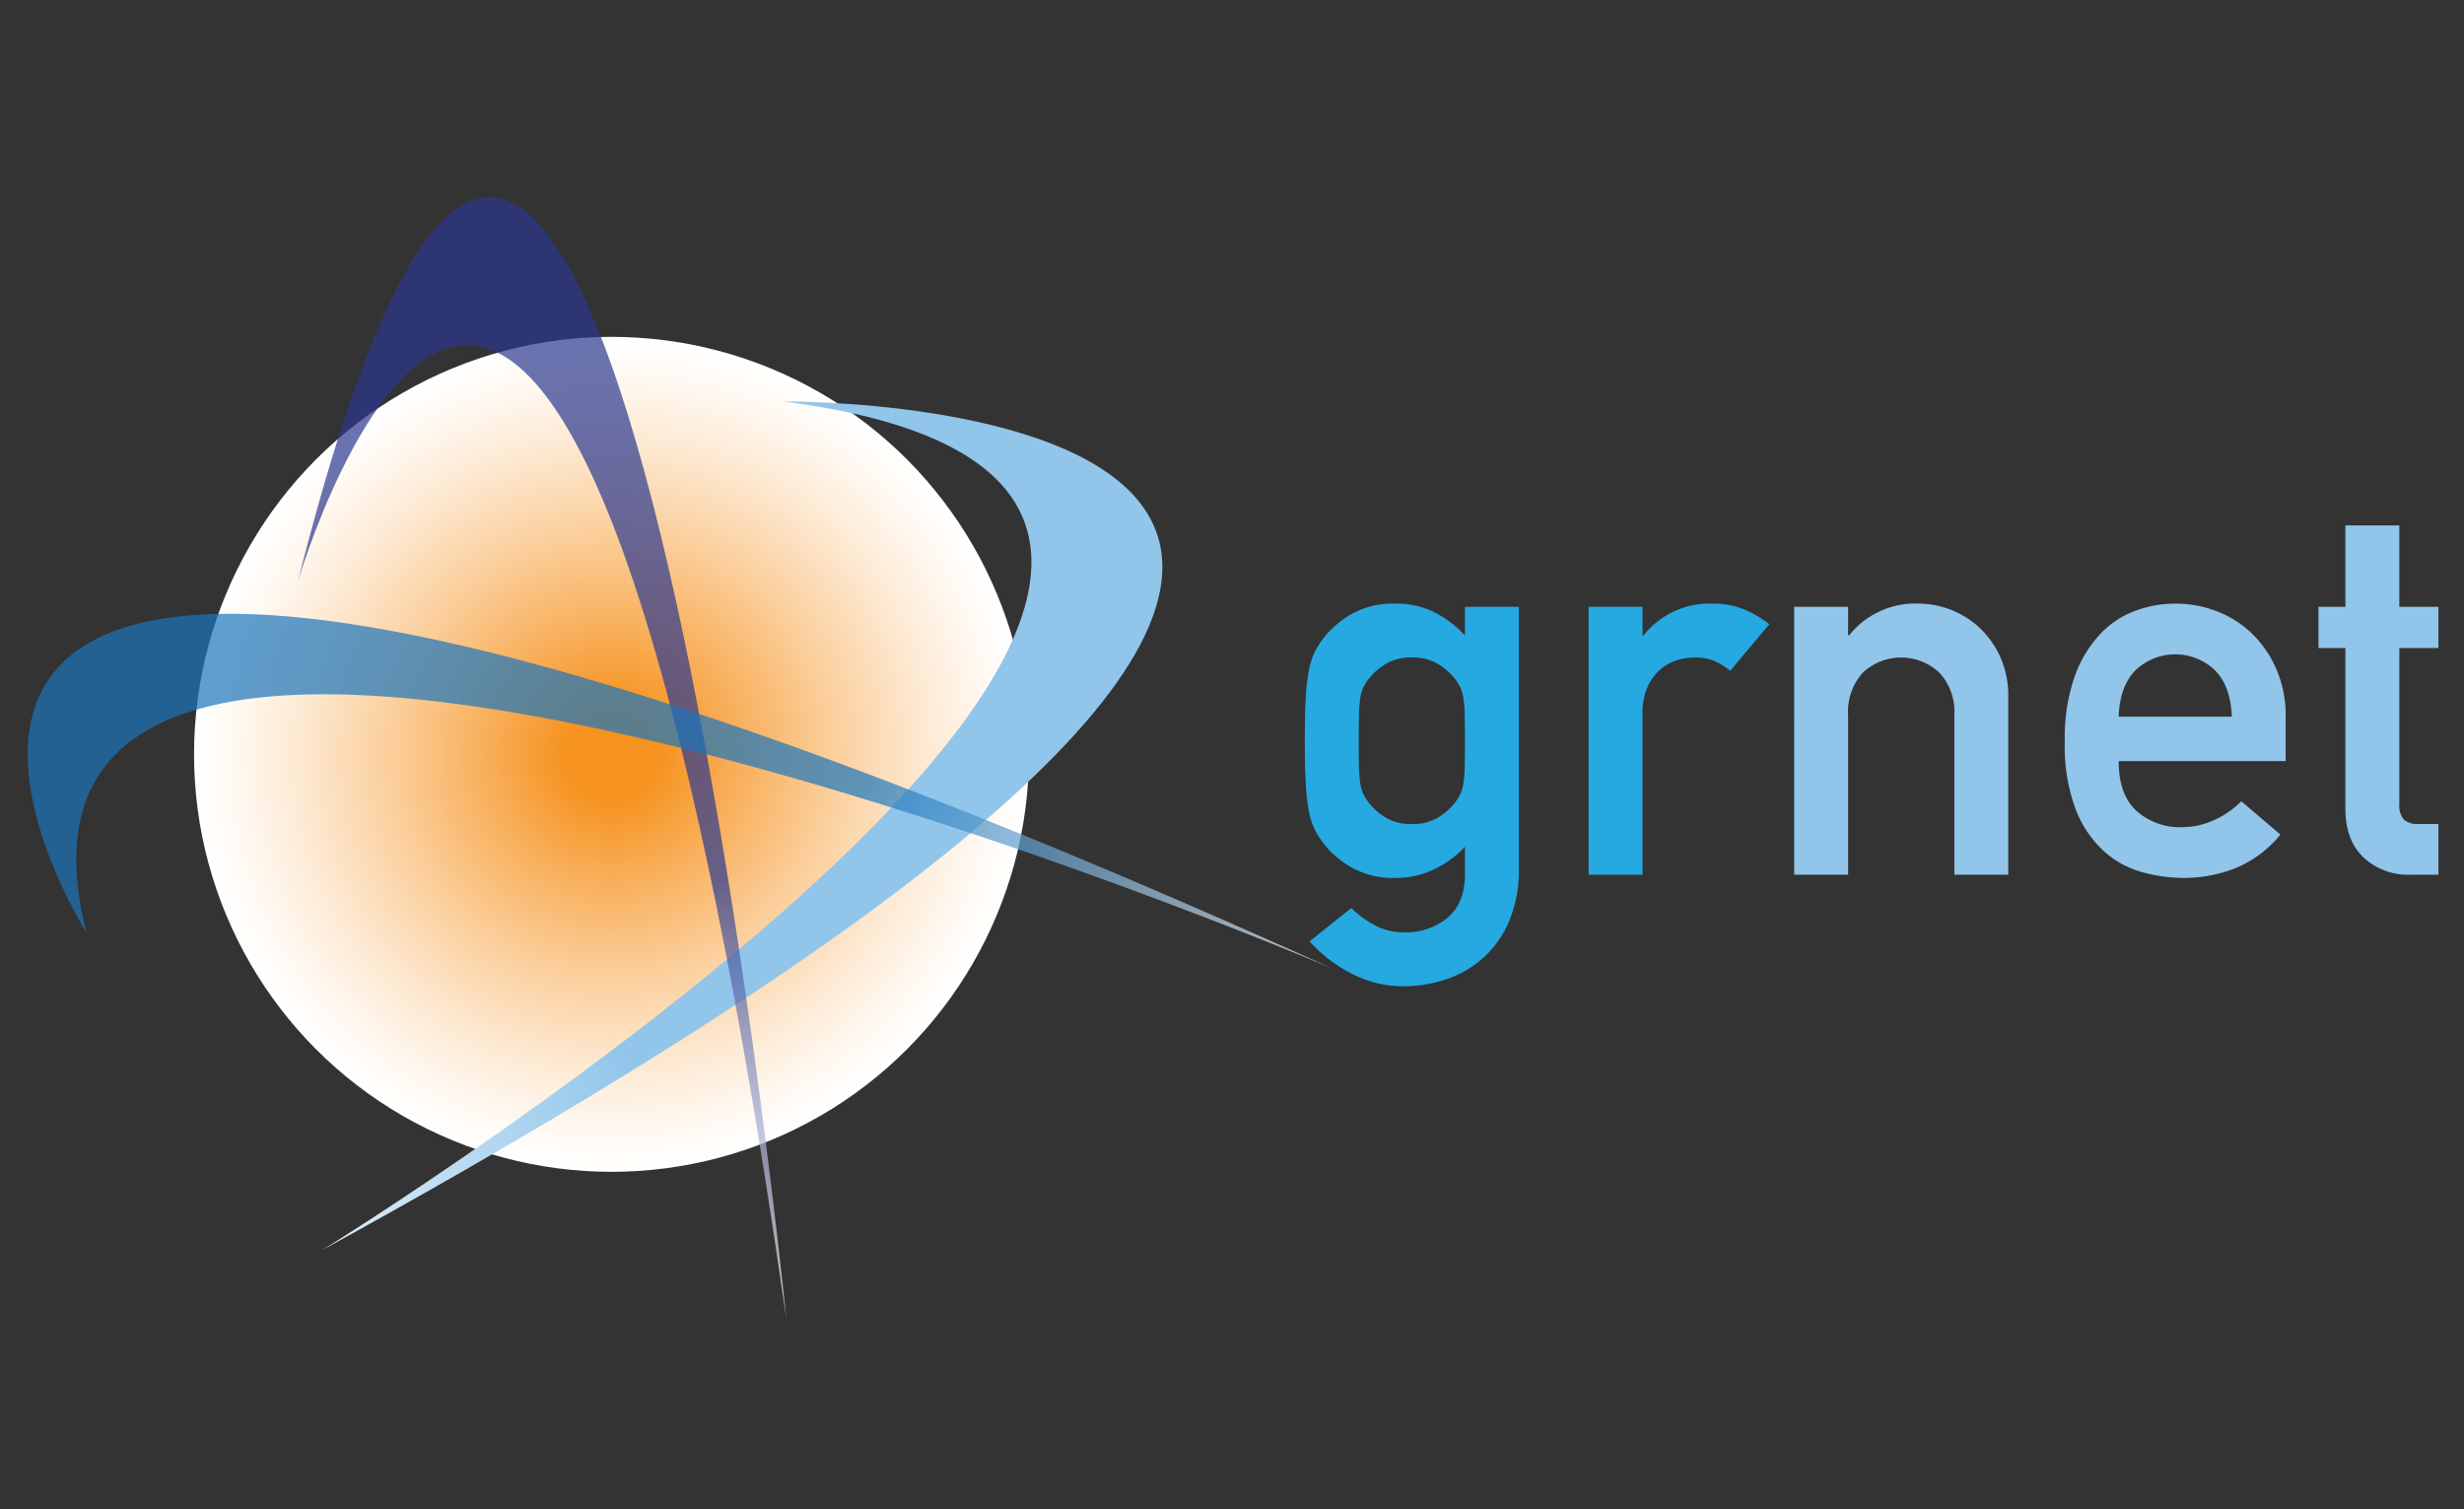 <svg xmlns="http://www.w3.org/2000/svg" id="Layer_1" data-name="Layer 1" viewBox="0 0 400 245"><rect x="0" y="0" width="400" height="245" fill="#333333" stroke="none"/><defs><style>.cls-1{fill:url(#radial-gradient)}.cls-2{fill:url(#linear-gradient)}.cls-3,.cls-4{opacity:.7}.cls-3{fill:url(#linear-gradient-2)}.cls-4{fill:url(#linear-gradient-3)}.cls-5{fill:#25a9e0}.cls-6{fill:#91c5ea}</style><radialGradient id="radial-gradient" cx="99.27" cy="122.454" r="67.77" gradientUnits="userSpaceOnUse"><stop offset=".104" stop-color="#f6921e"/><stop offset=".301" stop-color="#f8af5a"/><stop offset=".549" stop-color="#fbd1a0"/><stop offset=".757" stop-color="#fdead4"/><stop offset=".913" stop-color="#fff9f3"/><stop offset="1" stop-color="#fff"/></radialGradient><linearGradient id="linear-gradient" x1="9.173" y1="185.117" x2="82.693" y2="139.484" gradientUnits="userSpaceOnUse"><stop offset="0" stop-color="#fff"/><stop offset="1" stop-color="#91c5ea"/></linearGradient><linearGradient id="linear-gradient-2" x1="96.821" y1="216.466" x2="87.392" y2="147.161" gradientUnits="userSpaceOnUse"><stop offset="0" stop-color="#fff"/><stop offset="1" stop-color="#2b388f"/></linearGradient><linearGradient id="linear-gradient-3" x1="207.767" y1="192.066" x2="127.513" y2="158.931" gradientUnits="userSpaceOnUse"><stop offset="0" stop-color="#fff"/><stop offset="1" stop-color="#1b75bb"/></linearGradient></defs><title>grnet</title><circle class="cls-1" cx="99.27" cy="122.453" r="67.77"/><path class="cls-2" d="M52.21 202.983S250.1 81.019 127.217 65.175c0 0 179.54-1.72-75.009 137.808z"/><path class="cls-3" d="M48.409 94.208s41.83-141.332 79.226 119.793c0 0-30.916-311.137-79.226-119.793z"/><path class="cls-4" d="M216.205 157.189S-8.98 61.076 14.028 151.398c0 0-76.163-120.231 202.177 5.791z"/><path class="cls-5" d="M246.568 140.97a21.447 21.447 0 0 1-1.544 8.493 16.779 16.779 0 0 1-4.162 5.962 17.168 17.168 0 0 1-6.005 3.519 21.994 21.994 0 0 1-7.164 1.158 17.958 17.958 0 0 1-8.193-2.018 23.215 23.215 0 0 1-6.906-5.274l6.777-5.406a15.79 15.79 0 0 0 3.818 2.788 9.843 9.843 0 0 0 4.676 1.158 10.59 10.59 0 0 0 7.163-2.4q2.787-2.403 2.79-7.037v-4.46a16.52 16.52 0 0 1-4.977 3.646 14.175 14.175 0 0 1-6.263 1.415 13.713 13.713 0 0 1-7.207-1.717 15.41 15.41 0 0 1-4.29-3.602 16.001 16.001 0 0 1-1.544-2.318 11.127 11.127 0 0 1-.987-2.873 30.551 30.551 0 0 1-.557-4.505q-.173-2.743-.172-7.205 0-4.547.172-7.295a30.621 30.621 0 0 1 .557-4.503 11.222 11.222 0 0 1 .987-2.875 16.3 16.3 0 0 1 1.544-2.316 15.509 15.509 0 0 1 4.29-3.604 13.75 13.75 0 0 1 7.207-1.715 13.9 13.9 0 0 1 6.049 1.288 18.143 18.143 0 0 1 5.19 3.861v-4.633h8.751zm-8.75-20.676q0-2.66-.044-4.291a21.255 21.255 0 0 0-.214-2.702 6.263 6.263 0 0 0-.515-1.76 9.067 9.067 0 0 0-.944-1.458 10.534 10.534 0 0 0-2.617-2.273 7.726 7.726 0 0 0-4.246-1.073 7.9 7.9 0 0 0-4.333 1.073 10.49 10.49 0 0 0-2.616 2.273 8.857 8.857 0 0 0-.945 1.458 6.193 6.193 0 0 0-.515 1.76 20.933 20.933 0 0 0-.214 2.702q-.044 1.632-.042 4.291 0 2.573.042 4.203a20.931 20.931 0 0 0 .214 2.703 6.127 6.127 0 0 0 .515 1.757 8.708 8.708 0 0 0 .945 1.46 10.382 10.382 0 0 0 2.616 2.273 7.884 7.884 0 0 0 4.333 1.072 7.71 7.71 0 0 0 4.246-1.072 10.425 10.425 0 0 0 2.617-2.273 8.91 8.91 0 0 0 .944-1.46 6.195 6.195 0 0 0 .515-1.757 21.253 21.253 0 0 0 .214-2.703q.043-1.629.044-4.203zM280.885 108.881a11.27 11.27 0 0 0-2.788-1.671 8.374 8.374 0 0 0-2.96-.473 9.571 9.571 0 0 0-3.131.516 7.561 7.561 0 0 0-2.703 1.628 8.128 8.128 0 0 0-1.93 2.834 10.495 10.495 0 0 0-.73 4.118v26.165h-8.75V98.502h8.75v4.633h.173a13.702 13.702 0 0 1 11.324-5.15 12.978 12.978 0 0 1 4.89.902 17.284 17.284 0 0 1 4.204 2.446z"/><path class="cls-6" d="M317.263 141.998V116.09a9.337 9.337 0 0 0-2.446-6.907 9.077 9.077 0 0 0-12.398 0 9.434 9.434 0 0 0-2.402 6.907v25.908h-8.751V98.502h8.751v4.633h.172a13.702 13.702 0 0 1 11.325-5.15 14.682 14.682 0 0 1 9.78 3.862 14.907 14.907 0 0 1 3.39 4.718 15.19 15.19 0 0 1 1.33 6.521v28.912zM343.943 123.555q0 5.403 2.874 8.062a10.602 10.602 0 0 0 7.508 2.66 12.361 12.361 0 0 0 5.018-1.115 14.694 14.694 0 0 0 4.505-3.089l6.348 5.405a18.405 18.405 0 0 1-7.293 5.45 22.723 22.723 0 0 1-8.407 1.586 25.551 25.551 0 0 1-6.778-.943 15.376 15.376 0 0 1-6.22-3.434 18.05 18.05 0 0 1-4.547-6.777 29.215 29.215 0 0 1-1.76-10.98 30.142 30.142 0 0 1 1.63-10.64 19.665 19.665 0 0 1 4.204-6.907 15.018 15.018 0 0 1 5.75-3.733 19.11 19.11 0 0 1 6.348-1.114 18.534 18.534 0 0 1 6.864 1.288 16.956 16.956 0 0 1 5.705 3.687 18.002 18.002 0 0 1 3.904 5.792 19.042 19.042 0 0 1 1.458 7.593v7.209zm18.36-7.209q-.174-4.975-2.745-7.55a9.329 9.329 0 0 0-12.87 0q-2.574 2.576-2.745 7.55zM391.302 141.998a10.63 10.63 0 0 1-7.593-2.788q-2.96-2.788-2.96-7.935v-26.081h-4.375v-6.692h4.375V85.288h8.751v13.214h6.35v6.692h-6.35v25.308a3.516 3.516 0 0 0 .73 2.531 3.23 3.23 0 0 0 2.359.73h3.26v8.235z"/></svg>

